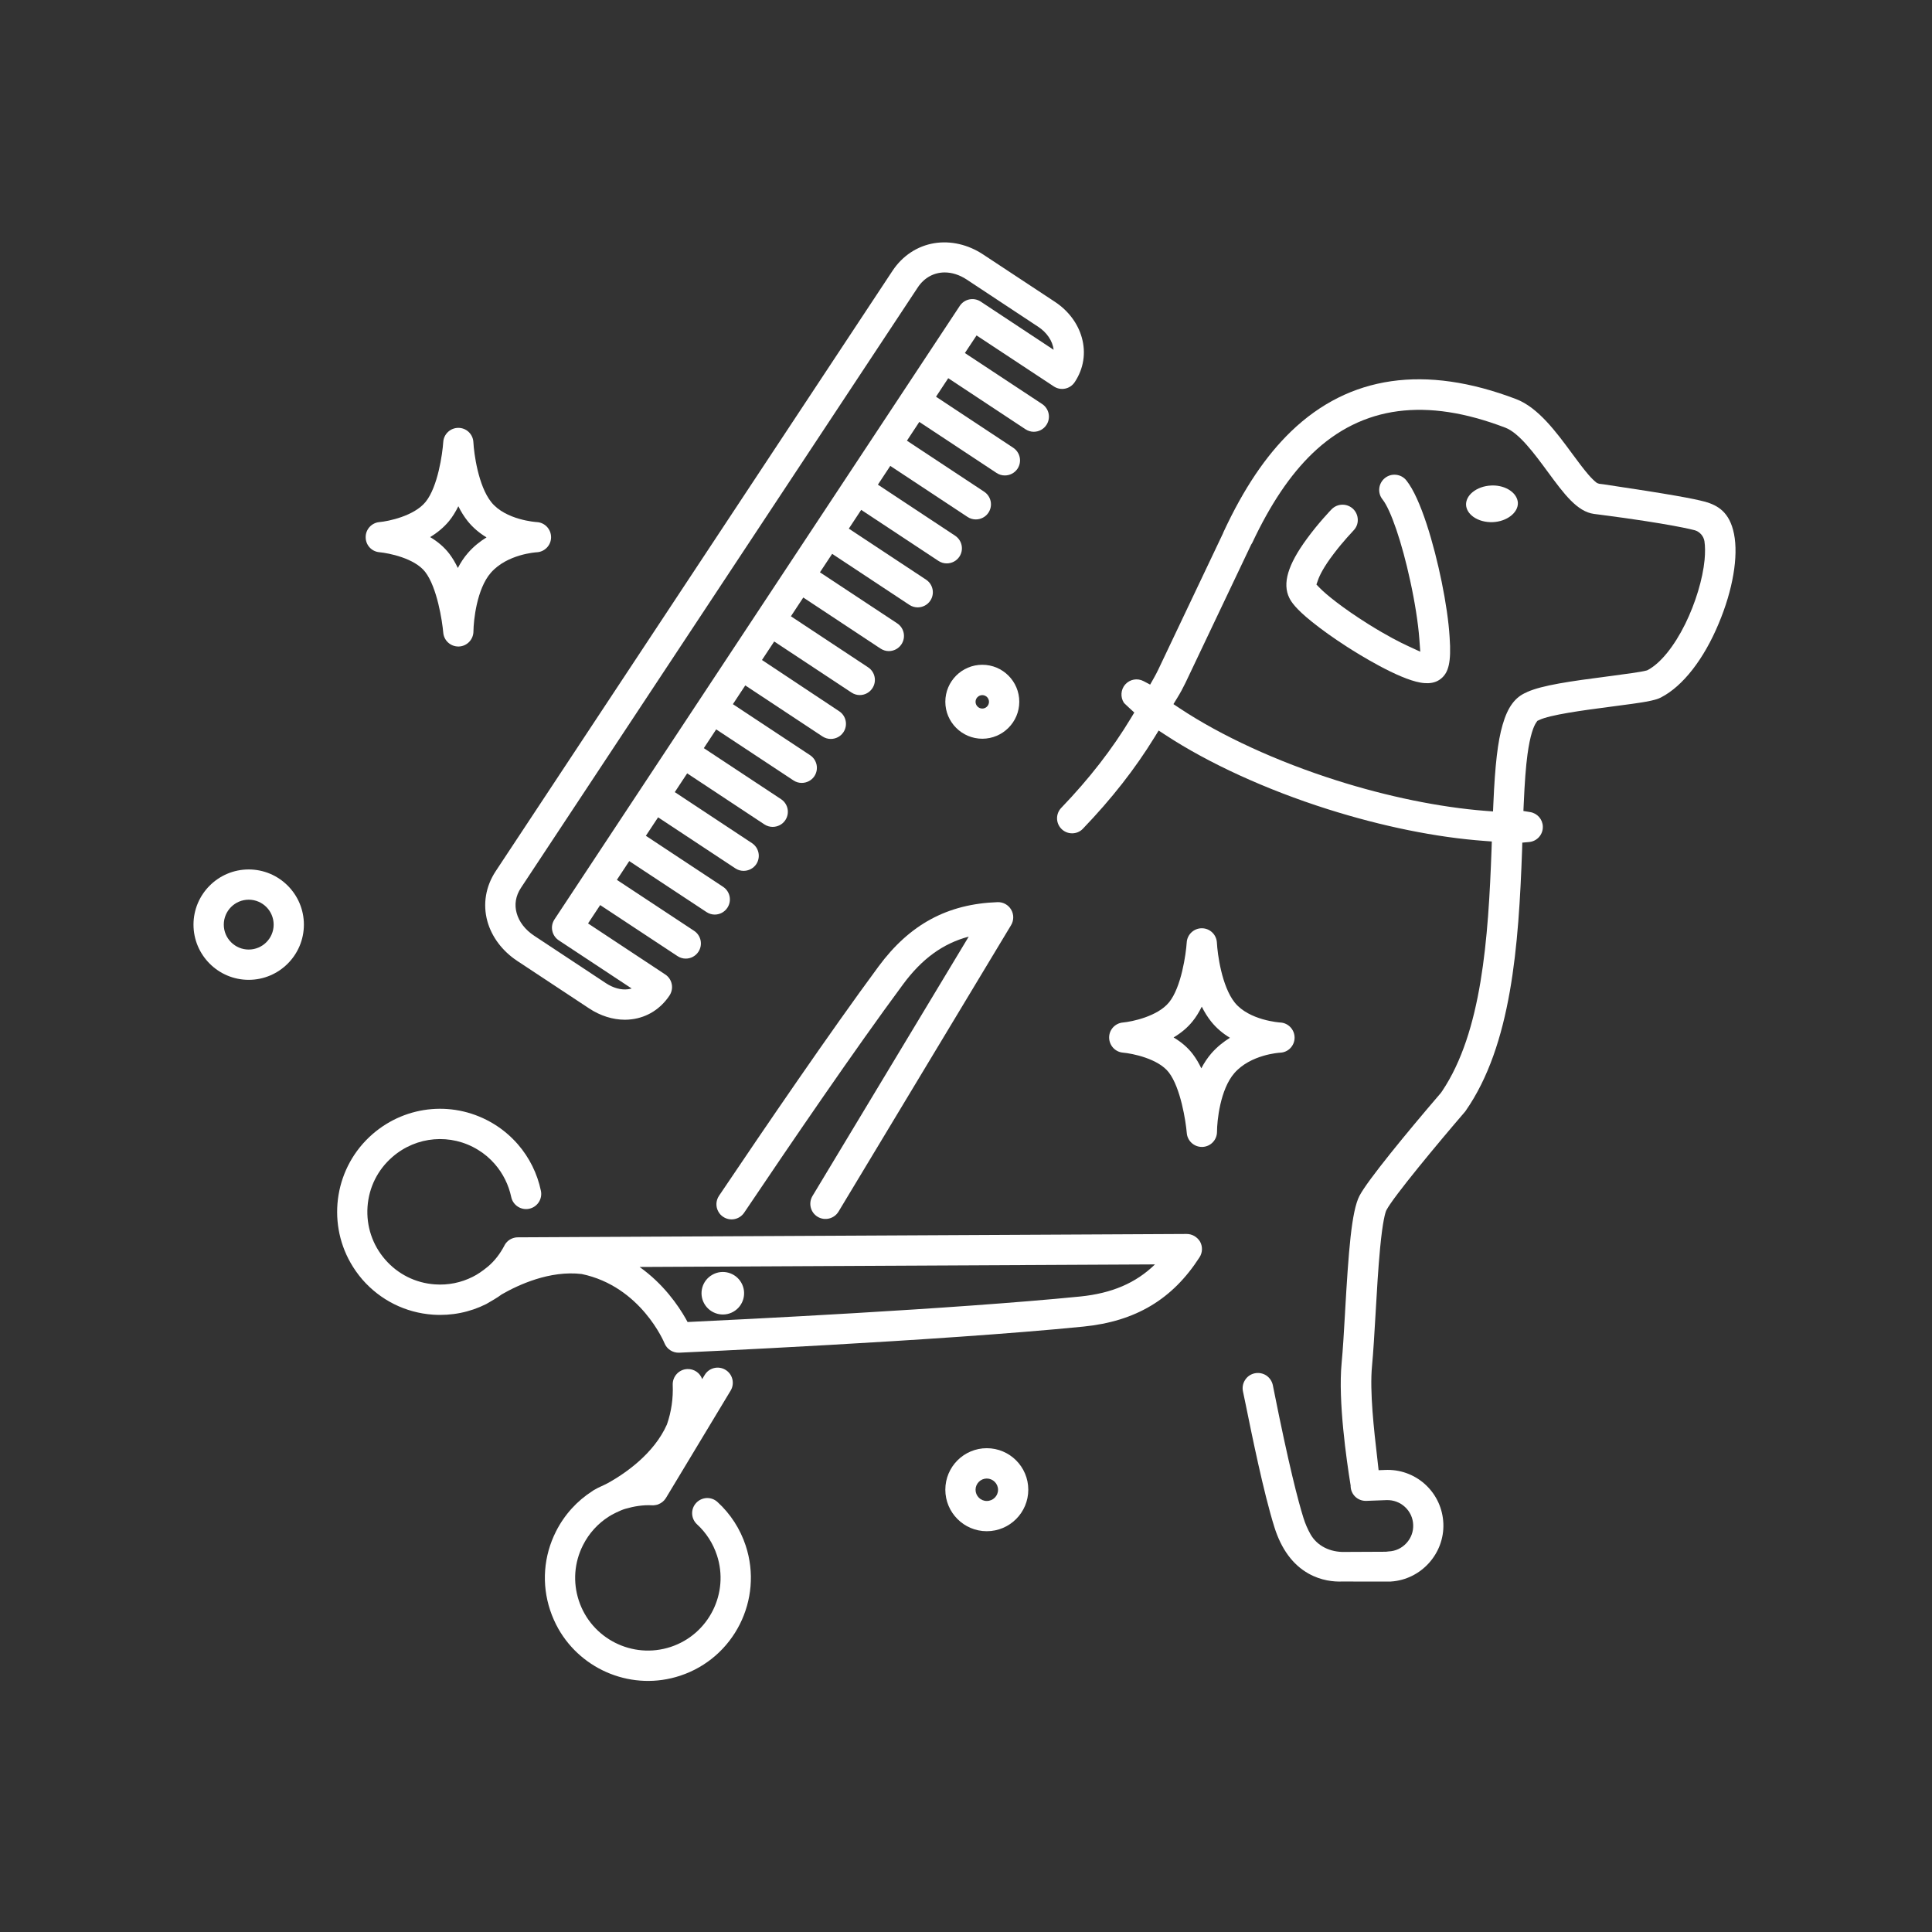 <?xml version="1.0" encoding="UTF-8"?>
<svg xmlns="http://www.w3.org/2000/svg" xmlns:xlink="http://www.w3.org/1999/xlink" width="200" zoomAndPan="magnify" viewBox="0 0 150 150" height="200" preserveAspectRatio="xMidYMid meet" version="1.0">
  <rect x="0" y="0" width="150" height="150" fill="#333333" stroke="none"/>
  <defs>
    <clipPath id="148fa37070">
      <path d="M 37 18.676 L 85 18.676 L 85 80 L 37 80 Z M 37 18.676 " clip-rule="nonzero"></path>
    </clipPath>
  </defs>
  <path fill="#ffffff" d="M 117.23 38.07 C 116.863 37.824 116.395 37.691 115.895 37.691 C 115.855 37.691 115.816 37.691 115.777 37.695 C 115.215 37.719 114.699 37.906 114.32 38.219 C 113.988 38.496 113.812 38.848 113.824 39.195 C 113.84 39.547 114.043 39.879 114.398 40.133 C 114.797 40.414 115.328 40.559 115.895 40.539 C 116.984 40.496 117.875 39.809 117.848 39.039 C 117.828 38.672 117.605 38.32 117.23 38.07 Z M 117.23 38.07 " fill-opacity="1" fill-rule="nonzero"></path>
  <path fill="#ffffff" d="M 134.629 41.457 C 134.285 39.73 133.34 39.23 132.371 38.949 L 132.363 38.949 C 131.441 38.707 129.805 38.395 124.523 37.605 L 124.156 37.559 L 124 37.504 L 123.922 37.449 C 123.766 37.324 123.559 37.125 123.332 36.863 C 122.945 36.414 122.516 35.84 122.066 35.227 C 120.828 33.543 119.422 31.637 117.707 30.984 C 110.637 28.293 104.758 29.141 100.238 33.496 C 98.27 35.395 96.555 37.945 94.996 41.301 C 94.984 41.324 94.977 41.348 94.965 41.375 L 94.953 41.41 L 89.922 52 C 89.816 52.215 89.707 52.434 89.582 52.648 L 89.297 53.152 L 88.785 52.883 C 88.305 52.629 87.719 52.738 87.359 53.145 C 87.012 53.539 86.973 54.137 87.266 54.574 C 87.332 54.637 87.488 54.793 87.707 54.992 L 88.066 55.32 L 87.812 55.742 C 86.355 58.16 84.586 60.441 82.395 62.723 C 81.961 63.176 81.961 63.883 82.391 64.336 C 82.613 64.57 82.918 64.699 83.238 64.699 C 83.562 64.699 83.863 64.57 84.078 64.34 C 86.305 62.02 88.121 59.703 89.633 57.246 L 89.957 56.719 L 90.473 57.055 C 93.832 59.262 98.309 61.309 103.059 62.816 C 107.301 64.16 111.516 65.016 115.25 65.289 L 115.824 65.332 L 115.805 65.91 C 115.551 72.902 115.047 80.121 111.969 84.711 L 111.879 84.84 L 111.844 84.883 C 109.211 87.949 106.176 91.645 105.551 92.84 C 104.926 94.035 104.699 97.195 104.43 101.875 L 104.43 101.898 C 104.344 103.395 104.262 104.805 104.164 105.82 C 103.879 108.766 104.551 113.41 104.852 115.273 L 104.863 115.32 L 104.863 115.379 C 104.863 115.387 104.863 115.391 104.863 115.398 C 104.887 116.031 105.398 116.527 106.031 116.527 C 106.051 116.527 106.066 116.527 106.082 116.527 L 107.648 116.469 C 108.18 116.449 108.691 116.641 109.078 116.996 C 109.473 117.359 109.699 117.852 109.719 118.383 C 109.742 118.91 109.555 119.422 109.191 119.812 C 108.828 120.207 108.336 120.434 107.805 120.453 C 107.762 120.453 107.715 120.465 107.668 120.469 L 107.621 120.477 L 104.438 120.492 C 103.266 120.531 102.254 120.016 101.746 119.117 C 101.527 118.727 101.336 118.293 101.199 117.848 C 100.797 116.566 100.066 113.789 98.879 107.828 C 98.848 107.66 98.824 107.559 98.82 107.531 C 98.75 107.223 98.566 106.957 98.305 106.785 C 98.039 106.617 97.723 106.559 97.41 106.625 C 97.102 106.691 96.836 106.875 96.668 107.141 C 96.496 107.406 96.438 107.723 96.504 108.031 C 96.551 108.238 96.625 108.602 96.719 109.062 L 96.723 109.082 C 97.172 111.289 98.102 115.887 98.941 118.559 C 99.477 120.273 100.375 121.492 101.602 122.176 C 102.586 122.727 103.555 122.812 104.195 122.789 L 104.23 122.789 L 107.828 122.793 C 107.848 122.793 107.867 122.793 107.887 122.793 L 107.93 122.793 C 107.938 122.793 107.949 122.793 107.957 122.793 L 107.988 122.789 C 110.328 122.645 112.152 120.625 112.062 118.289 C 111.969 115.949 110.066 114.121 107.73 114.121 C 107.684 114.121 107.633 114.121 107.586 114.125 L 107.035 114.145 L 106.973 113.598 C 106.961 113.484 106.945 113.367 106.934 113.246 L 106.918 113.105 C 106.684 111.086 106.332 108.031 106.523 106.055 C 106.625 104.992 106.707 103.555 106.797 102.035 L 106.797 102.023 C 106.898 100.262 107.004 98.441 107.152 96.891 C 107.355 94.754 107.559 94.137 107.633 93.969 L 107.652 93.938 C 108.18 92.922 111.648 88.746 113.707 86.355 C 113.723 86.336 113.734 86.32 113.75 86.305 C 113.762 86.285 113.777 86.266 113.789 86.25 L 113.793 86.246 C 117.352 81.141 117.91 73.422 118.176 65.953 L 118.191 65.422 L 118.719 65.375 C 119.336 65.32 119.805 64.793 119.785 64.172 C 119.77 63.609 119.355 63.141 118.805 63.051 L 118.277 62.965 L 118.301 62.438 C 118.375 60.723 118.465 59.531 118.594 58.57 C 118.801 57.051 119.074 56.391 119.266 56.105 L 119.359 55.969 L 119.516 55.895 C 120.355 55.5 122.773 55.164 125.18 54.852 C 127.594 54.539 128.48 54.406 128.977 54.141 L 128.98 54.137 C 130.66 53.266 132.289 51.176 133.441 48.406 C 134.539 45.797 134.977 43.203 134.629 41.457 Z M 132.344 43.465 C 132.199 44.965 131.637 46.824 130.84 48.445 C 129.988 50.168 128.945 51.465 127.969 52 L 127.934 52.02 L 127.863 52.051 L 127.832 52.059 C 127.422 52.172 126.25 52.328 124.883 52.508 C 121.918 52.891 119.73 53.203 118.562 53.73 L 118.539 53.746 C 117.637 54.113 117.059 54.891 116.664 56.266 C 116.285 57.555 116.074 59.387 115.945 62.379 L 115.918 63 L 115.301 62.953 C 111.801 62.68 107.711 61.844 103.781 60.594 C 99.148 59.125 94.816 57.133 91.586 54.988 L 91.105 54.668 L 91.406 54.176 C 91.637 53.805 91.848 53.41 92.039 53.016 L 97.145 42.273 L 97.172 42.234 C 97.191 42.199 97.211 42.172 97.227 42.141 C 98.645 39.129 100.172 36.863 101.887 35.211 C 103.812 33.355 106.047 32.254 108.535 31.926 C 111.027 31.602 113.758 32.016 116.871 33.203 C 117.941 33.609 119.125 35.215 120.168 36.633 C 121.441 38.363 122.449 39.727 123.766 39.902 L 124.23 39.961 C 129.672 40.664 131.488 41.141 131.562 41.164 L 131.582 41.168 C 131.973 41.285 132.266 41.621 132.332 42.02 C 132.391 42.41 132.395 42.898 132.344 43.465 Z M 132.344 43.465 " fill-opacity="1" fill-rule="nonzero"></path>
  <path fill="#ffffff" d="M 111.93 45.168 C 111.34 42.285 110.312 38.699 109.191 37.301 C 108.992 37.051 108.711 36.898 108.395 36.863 C 108.078 36.828 107.77 36.918 107.523 37.117 C 107.016 37.523 106.93 38.27 107.34 38.777 C 107.98 39.582 108.844 42.113 109.488 45.09 C 109.848 46.734 110.105 48.371 110.195 49.582 L 110.27 50.598 L 109.348 50.172 C 108.715 49.883 107.664 49.348 106.238 48.457 C 104.254 47.211 102.965 46.164 102.465 45.648 L 102.207 45.383 L 102.328 45.039 C 102.453 44.676 102.766 44.023 103.547 43 C 104.289 42.016 105.055 41.227 105.082 41.191 C 105.305 40.965 105.426 40.668 105.418 40.352 C 105.414 40.035 105.285 39.738 105.059 39.516 C 104.836 39.305 104.547 39.184 104.234 39.184 C 103.91 39.184 103.609 39.312 103.383 39.543 C 103.34 39.586 102.344 40.621 101.453 41.848 C 99.98 43.859 99.555 45.312 100.102 46.422 C 100.254 46.734 100.605 47.27 101.848 48.266 C 102.605 48.879 103.559 49.559 104.602 50.23 C 105.492 50.801 108.535 52.695 110.281 52.996 C 110.488 53.035 110.695 53.047 110.879 53.043 C 111.328 53.027 111.684 52.883 111.973 52.609 C 112.426 52.176 112.695 51.477 112.547 49.461 C 112.477 48.273 112.254 46.75 111.93 45.168 Z M 111.93 45.168 " fill-opacity="1" fill-rule="nonzero"></path>
  <path fill="#ffffff" d="M 63.484 94.473 C 64.039 94.805 64.766 94.625 65.102 94.07 L 78.5 71.828 C 78.723 71.457 78.723 70.992 78.504 70.621 C 78.285 70.25 77.879 70.027 77.449 70.043 C 73.562 70.18 70.629 71.762 68.211 75.035 C 64.469 80.098 59.41 87.512 55.824 92.84 C 55.566 93.227 55.562 93.703 55.777 94.078 C 55.863 94.234 55.988 94.371 56.145 94.473 C 56.684 94.836 57.414 94.691 57.777 94.152 C 61.348 88.844 66.387 81.457 70.105 76.434 C 71.566 74.453 73.191 73.258 75.211 72.719 L 63.082 92.855 C 62.746 93.414 62.926 94.137 63.484 94.473 Z M 63.484 94.473 " fill-opacity="1" fill-rule="nonzero"></path>
  <path fill="#ffffff" d="M 55.707 116.617 C 55.23 116.176 54.488 116.211 54.047 116.691 C 53.605 117.168 53.641 117.914 54.121 118.352 C 54.824 118.996 55.359 119.828 55.66 120.742 C 56.637 123.699 55.023 126.895 52.07 127.867 C 49.113 128.84 45.914 127.23 44.941 124.273 C 44.469 122.844 44.582 121.312 45.262 119.969 C 45.727 119.043 46.422 118.285 47.27 117.746 C 47.48 117.598 48.172 117.254 48.535 117.148 C 49.223 116.949 49.918 116.832 50.629 116.871 C 50.629 116.871 50.633 116.871 50.633 116.871 C 50.664 116.871 50.695 116.871 50.727 116.871 C 50.734 116.871 50.742 116.871 50.754 116.871 C 50.781 116.871 50.809 116.867 50.84 116.859 C 50.848 116.859 50.859 116.859 50.871 116.855 C 50.895 116.852 50.914 116.848 50.938 116.844 C 50.969 116.836 51.008 116.828 51.043 116.82 C 51.059 116.812 51.078 116.809 51.094 116.801 C 51.102 116.797 51.113 116.793 51.121 116.789 C 51.344 116.703 51.539 116.551 51.68 116.34 C 51.688 116.328 51.695 116.32 51.699 116.305 C 51.699 116.301 51.707 116.301 51.707 116.297 L 56.727 107.965 C 57.062 107.41 56.879 106.684 56.324 106.352 C 55.77 106.016 55.043 106.195 54.711 106.754 L 54.516 107.074 C 54.352 106.598 53.891 106.27 53.359 106.293 C 52.711 106.32 52.207 106.871 52.23 107.52 C 52.273 108.57 52.125 109.605 51.781 110.594 C 50.77 112.871 48.547 114.387 47.25 115.117 C 46.766 115.379 46.516 115.449 46.172 115.656 C 46.113 115.688 46.051 115.719 46 115.762 C 44.801 116.527 43.82 117.605 43.164 118.906 C 42.203 120.812 42.039 122.984 42.711 125.012 C 42.883 125.527 43.098 126.008 43.352 126.461 C 45.195 129.703 49.133 131.316 52.809 130.102 C 56.996 128.723 59.277 124.188 57.895 120 C 57.469 118.707 56.715 117.535 55.707 116.617 Z M 55.707 116.617 " fill-opacity="1" fill-rule="nonzero"></path>
  <path fill="#ffffff" d="M 92.125 95.805 L 40.199 96.066 C 40.199 96.066 40.195 96.066 40.195 96.066 C 40.168 96.066 40.148 96.07 40.121 96.07 C 40.105 96.07 40.094 96.07 40.074 96.074 C 40.062 96.074 40.051 96.078 40.035 96.078 C 39.867 96.105 39.707 96.164 39.566 96.254 C 39.559 96.258 39.555 96.262 39.547 96.266 C 39.527 96.277 39.516 96.289 39.504 96.301 C 39.484 96.312 39.469 96.324 39.457 96.336 C 39.453 96.336 39.453 96.34 39.445 96.34 C 39.406 96.379 39.363 96.418 39.328 96.461 C 39.32 96.473 39.305 96.48 39.297 96.492 C 39.293 96.5 39.285 96.512 39.281 96.516 C 39.262 96.535 39.246 96.562 39.23 96.586 C 39.227 96.59 39.227 96.598 39.219 96.602 C 39.203 96.629 39.188 96.66 39.168 96.691 C 39.168 96.691 39.168 96.691 39.168 96.695 C 38.84 97.32 38.414 97.895 37.863 98.352 C 37.449 98.691 37.059 98.957 36.699 99.133 C 35.801 99.586 34.793 99.793 33.766 99.719 C 32.262 99.613 30.891 98.93 29.902 97.789 C 28.914 96.652 28.43 95.195 28.535 93.691 C 28.641 92.188 29.324 90.816 30.465 89.828 C 32.332 88.203 35.008 87.98 37.113 89.273 C 37.605 89.57 38.047 89.949 38.426 90.387 C 39.059 91.117 39.492 92 39.691 92.934 C 39.824 93.57 40.445 93.98 41.082 93.848 C 41.719 93.715 42.129 93.094 41.996 92.457 C 41.719 91.121 41.102 89.875 40.207 88.844 C 39.668 88.227 39.043 87.695 38.348 87.27 C 35.363 85.441 31.578 85.75 28.926 88.051 C 26.004 90.59 25.371 94.797 27.215 98.039 C 27.473 98.492 27.777 98.926 28.129 99.336 C 29.531 100.945 31.473 101.918 33.605 102.07 C 35.059 102.172 36.48 101.883 37.75 101.246 C 38.137 101.023 38.633 100.742 38.953 100.496 C 40.246 99.754 42.68 98.621 45.16 98.914 C 49.762 99.871 51.574 104.242 51.59 104.285 C 51.777 104.75 52.234 105.043 52.734 105.023 C 52.938 105.012 72.918 104.117 84.117 102.996 C 88.168 102.59 91.031 100.883 93.133 97.613 C 93.367 97.25 93.383 96.789 93.176 96.406 C 92.953 96.035 92.555 95.801 92.125 95.805 Z M 83.871 100.66 C 73.984 101.645 57.176 102.461 53.383 102.641 C 53.34 102.566 53.293 102.48 53.246 102.391 C 52.648 101.34 51.504 99.68 49.656 98.367 L 89.672 98.168 C 88.176 99.625 86.316 100.41 83.871 100.66 Z M 83.871 100.66 " fill-opacity="1" fill-rule="nonzero"></path>
  <path fill="#ffffff" d="M 56.934 101.844 C 57.73 101.395 58.008 100.383 57.555 99.59 C 57.102 98.797 56.094 98.52 55.305 98.973 C 54.508 99.422 54.23 100.43 54.684 101.223 C 55.137 102.012 56.145 102.293 56.934 101.844 Z M 56.934 101.844 " fill-opacity="1" fill-rule="nonzero"></path>
  <g clip-path="url(#148fa37070)">
    <path fill="#ffffff" d="M 37.836 71.512 C 38.172 72.738 39 73.84 40.164 74.609 L 45.746 78.297 C 46.609 78.867 47.578 79.172 48.52 79.172 C 48.699 79.172 48.871 79.16 49.047 79.137 C 50.25 78.988 51.289 78.332 51.984 77.285 C 52.152 77.023 52.219 76.707 52.152 76.398 C 52.09 76.094 51.91 75.828 51.648 75.656 L 45.656 71.695 L 46.598 70.27 L 52.594 74.227 C 52.793 74.359 53.016 74.426 53.238 74.426 C 53.621 74.426 53.996 74.242 54.223 73.898 C 54.582 73.355 54.43 72.629 53.891 72.27 L 47.895 68.312 L 48.855 66.855 L 54.848 70.809 C 55.047 70.941 55.27 71.008 55.492 71.008 C 55.871 71.008 56.246 70.824 56.473 70.48 C 56.832 69.938 56.684 69.211 56.141 68.852 L 50.145 64.891 L 51.094 63.457 L 57.09 67.418 C 57.289 67.551 57.512 67.613 57.734 67.613 C 58.113 67.613 58.492 67.43 58.719 67.09 C 59.074 66.547 58.926 65.82 58.383 65.461 L 52.391 61.5 L 53.352 60.043 L 59.344 64.004 C 59.547 64.137 59.77 64.199 59.988 64.199 C 60.371 64.199 60.746 64.016 60.973 63.676 C 61.332 63.133 61.184 62.406 60.641 62.047 L 54.645 58.086 L 55.605 56.629 L 61.602 60.59 C 61.801 60.723 62.023 60.785 62.246 60.785 C 62.625 60.785 63.004 60.602 63.23 60.262 C 63.586 59.719 63.438 58.992 62.895 58.633 L 56.902 54.672 L 57.863 53.215 L 63.855 57.176 C 64.059 57.309 64.281 57.371 64.504 57.371 C 64.883 57.371 65.258 57.188 65.484 56.848 C 65.844 56.305 65.695 55.578 65.152 55.219 L 59.16 51.242 L 60.109 49.805 L 66.105 53.766 C 66.305 53.898 66.527 53.965 66.75 53.965 C 67.129 53.965 67.504 53.781 67.73 53.438 C 68.09 52.895 67.941 52.168 67.398 51.809 L 61.406 47.848 L 62.367 46.391 L 68.359 50.352 C 68.562 50.484 68.785 50.551 69.004 50.551 C 69.387 50.551 69.762 50.367 69.988 50.023 C 70.348 49.48 70.199 48.754 69.656 48.395 L 63.66 44.434 L 64.609 43 L 70.602 46.961 C 70.805 47.094 71.027 47.156 71.25 47.156 C 71.629 47.156 72.004 46.973 72.23 46.633 C 72.59 46.09 72.441 45.363 71.898 45.004 L 65.902 41.043 L 66.863 39.586 L 72.859 43.547 C 73.059 43.68 73.281 43.742 73.504 43.742 C 73.887 43.742 74.262 43.559 74.488 43.219 C 74.848 42.676 74.695 41.949 74.152 41.59 L 68.16 37.629 L 69.121 36.172 L 75.117 40.133 C 75.316 40.266 75.539 40.328 75.762 40.328 C 76.141 40.328 76.516 40.145 76.742 39.805 C 77.102 39.262 76.953 38.535 76.41 38.176 L 70.414 34.215 L 71.375 32.758 L 77.371 36.719 C 77.57 36.852 77.793 36.914 78.016 36.914 C 78.398 36.914 78.773 36.73 79 36.391 C 79.359 35.848 79.207 35.121 78.664 34.762 L 72.672 30.801 L 73.621 29.363 L 79.613 33.324 C 79.816 33.457 80.039 33.523 80.258 33.523 C 80.641 33.523 81.016 33.34 81.242 32.996 C 81.602 32.453 81.453 31.727 80.91 31.367 L 74.914 27.41 L 75.82 26.043 L 81.816 30 C 82.359 30.359 83.082 30.211 83.441 29.668 C 84.137 28.621 84.328 27.391 83.988 26.199 C 83.68 25.102 82.941 24.121 81.914 23.441 L 76.332 19.758 C 75.168 18.988 73.824 18.676 72.551 18.879 C 71.223 19.094 70.066 19.859 69.293 21.027 L 38.48 67.648 C 37.707 68.824 37.477 70.195 37.836 71.512 Z M 40.441 68.941 L 71.258 22.312 C 71.762 21.551 72.523 21.152 73.348 21.152 C 73.902 21.152 74.488 21.332 75.047 21.699 L 80.629 25.387 C 81.25 25.801 81.73 26.453 81.801 27.156 L 76.145 23.418 C 75.602 23.059 74.875 23.207 74.516 23.75 L 43.051 71.379 C 42.879 71.641 42.812 71.957 42.879 72.262 C 42.941 72.566 43.121 72.836 43.383 73.008 L 49.043 76.746 C 48.953 76.77 48.859 76.793 48.762 76.805 C 48.219 76.875 47.609 76.707 47.047 76.336 L 41.469 72.648 C 40.781 72.191 40.297 71.57 40.113 70.891 C 39.926 70.227 40.039 69.555 40.441 68.941 Z M 40.441 68.941 " fill-opacity="1" fill-rule="nonzero"></path>
  </g>
  <path fill="#ffffff" d="M 100.512 80.57 C 100.516 79.941 100.02 79.414 99.395 79.387 C 99.367 79.387 96.98 79.227 95.863 77.836 C 94.855 76.574 94.523 74.055 94.48 73.191 C 94.449 72.566 93.941 72.074 93.316 72.07 C 93.312 72.07 93.309 72.07 93.309 72.07 C 92.688 72.07 92.176 72.555 92.137 73.168 C 92.078 74.066 91.719 76.652 90.762 77.824 C 89.867 78.918 87.875 79.324 87.188 79.387 C 86.578 79.438 86.109 79.949 86.113 80.555 C 86.117 81.164 86.578 81.676 87.191 81.727 C 87.898 81.789 89.922 82.188 90.746 83.262 C 91.664 84.453 92.066 87.062 92.141 87.969 C 92.191 88.582 92.707 89.047 93.312 89.047 C 93.328 89.047 93.348 89.047 93.363 89.047 C 93.992 89.02 94.488 88.504 94.488 87.871 C 94.488 87.035 94.73 84.586 95.836 83.316 C 97.094 81.875 99.309 81.734 99.387 81.73 C 100.012 81.711 100.508 81.195 100.512 80.57 Z M 94.059 81.773 C 93.75 82.129 93.488 82.527 93.27 82.945 C 93.078 82.543 92.855 82.164 92.598 81.828 C 92.219 81.332 91.723 80.906 91.117 80.547 C 91.703 80.199 92.191 79.789 92.578 79.312 C 92.848 78.984 93.086 78.598 93.305 78.156 C 93.52 78.586 93.762 78.973 94.027 79.305 C 94.449 79.836 94.957 80.25 95.492 80.574 C 94.988 80.887 94.496 81.277 94.059 81.773 Z M 94.059 81.773 " fill-opacity="1" fill-rule="nonzero"></path>
  <path fill="#ffffff" d="M 29.461 42.875 C 30.172 42.941 32.191 43.336 33.016 44.41 C 33.934 45.602 34.336 48.211 34.414 49.117 C 34.465 49.73 34.977 50.195 35.586 50.195 C 35.602 50.195 35.613 50.195 35.633 50.195 C 36.258 50.168 36.754 49.652 36.758 49.023 C 36.766 48.184 37.012 45.727 38.109 44.469 C 39.379 43.016 41.621 42.883 41.66 42.879 C 42.285 42.855 42.785 42.336 42.785 41.715 C 42.789 41.086 42.297 40.562 41.668 40.535 C 41.645 40.535 39.254 40.379 38.141 38.984 C 37.133 37.723 36.797 35.203 36.754 34.34 C 36.727 33.715 36.219 33.223 35.594 33.219 C 35.59 33.219 35.586 33.219 35.586 33.219 C 34.965 33.219 34.453 33.703 34.414 34.316 C 34.355 35.215 33.996 37.801 33.039 38.973 C 32.145 40.066 30.148 40.473 29.461 40.535 C 28.855 40.586 28.387 41.098 28.391 41.703 C 28.387 42.32 28.852 42.824 29.461 42.875 Z M 34.859 40.461 C 35.129 40.133 35.367 39.746 35.586 39.305 C 35.797 39.738 36.043 40.121 36.305 40.453 C 36.73 40.984 37.238 41.398 37.773 41.723 C 37.266 42.035 36.773 42.426 36.336 42.926 C 36.023 43.281 35.766 43.68 35.547 44.098 C 35.355 43.695 35.133 43.316 34.875 42.98 C 34.496 42.488 34 42.059 33.395 41.699 C 33.98 41.348 34.469 40.93 34.859 40.461 Z M 34.859 40.461 " fill-opacity="1" fill-rule="nonzero"></path>
  <path fill="#ffffff" d="M 76.266 51.613 C 74.68 51.613 73.395 52.902 73.395 54.484 C 73.395 56.066 74.684 57.355 76.266 57.355 C 77.844 57.355 79.137 56.066 79.137 54.484 C 79.137 52.902 77.852 51.613 76.266 51.613 Z M 76.266 55.012 C 75.977 55.012 75.742 54.773 75.742 54.488 C 75.742 54.203 75.977 53.969 76.266 53.969 C 76.551 53.969 76.785 54.203 76.785 54.488 C 76.785 54.773 76.555 55.012 76.266 55.012 Z M 76.266 55.012 " fill-opacity="1" fill-rule="nonzero"></path>
  <path fill="#ffffff" d="M 19.309 67.504 C 16.945 67.504 15.023 69.426 15.023 71.789 C 15.023 74.152 16.945 76.074 19.309 76.074 C 21.672 76.074 23.594 74.152 23.594 71.789 C 23.594 69.426 21.672 67.504 19.309 67.504 Z M 19.309 73.723 C 18.242 73.723 17.375 72.855 17.375 71.789 C 17.375 70.719 18.242 69.852 19.309 69.852 C 20.379 69.852 21.246 70.719 21.246 71.789 C 21.246 72.855 20.379 73.723 19.309 73.723 Z M 19.309 73.723 " fill-opacity="1" fill-rule="nonzero"></path>
  <path fill="#ffffff" d="M 76.613 112.438 C 74.836 112.438 73.395 113.883 73.395 115.66 C 73.395 117.438 74.836 118.883 76.613 118.883 C 78.391 118.883 79.836 117.438 79.836 115.66 C 79.836 113.883 78.391 112.438 76.613 112.438 Z M 76.613 116.535 C 76.133 116.535 75.742 116.145 75.742 115.664 C 75.742 115.184 76.137 114.793 76.613 114.793 C 77.094 114.793 77.488 115.188 77.488 115.664 C 77.492 116.145 77.098 116.535 76.613 116.535 Z M 76.613 116.535 " fill-opacity="1" fill-rule="nonzero"></path>
</svg>
